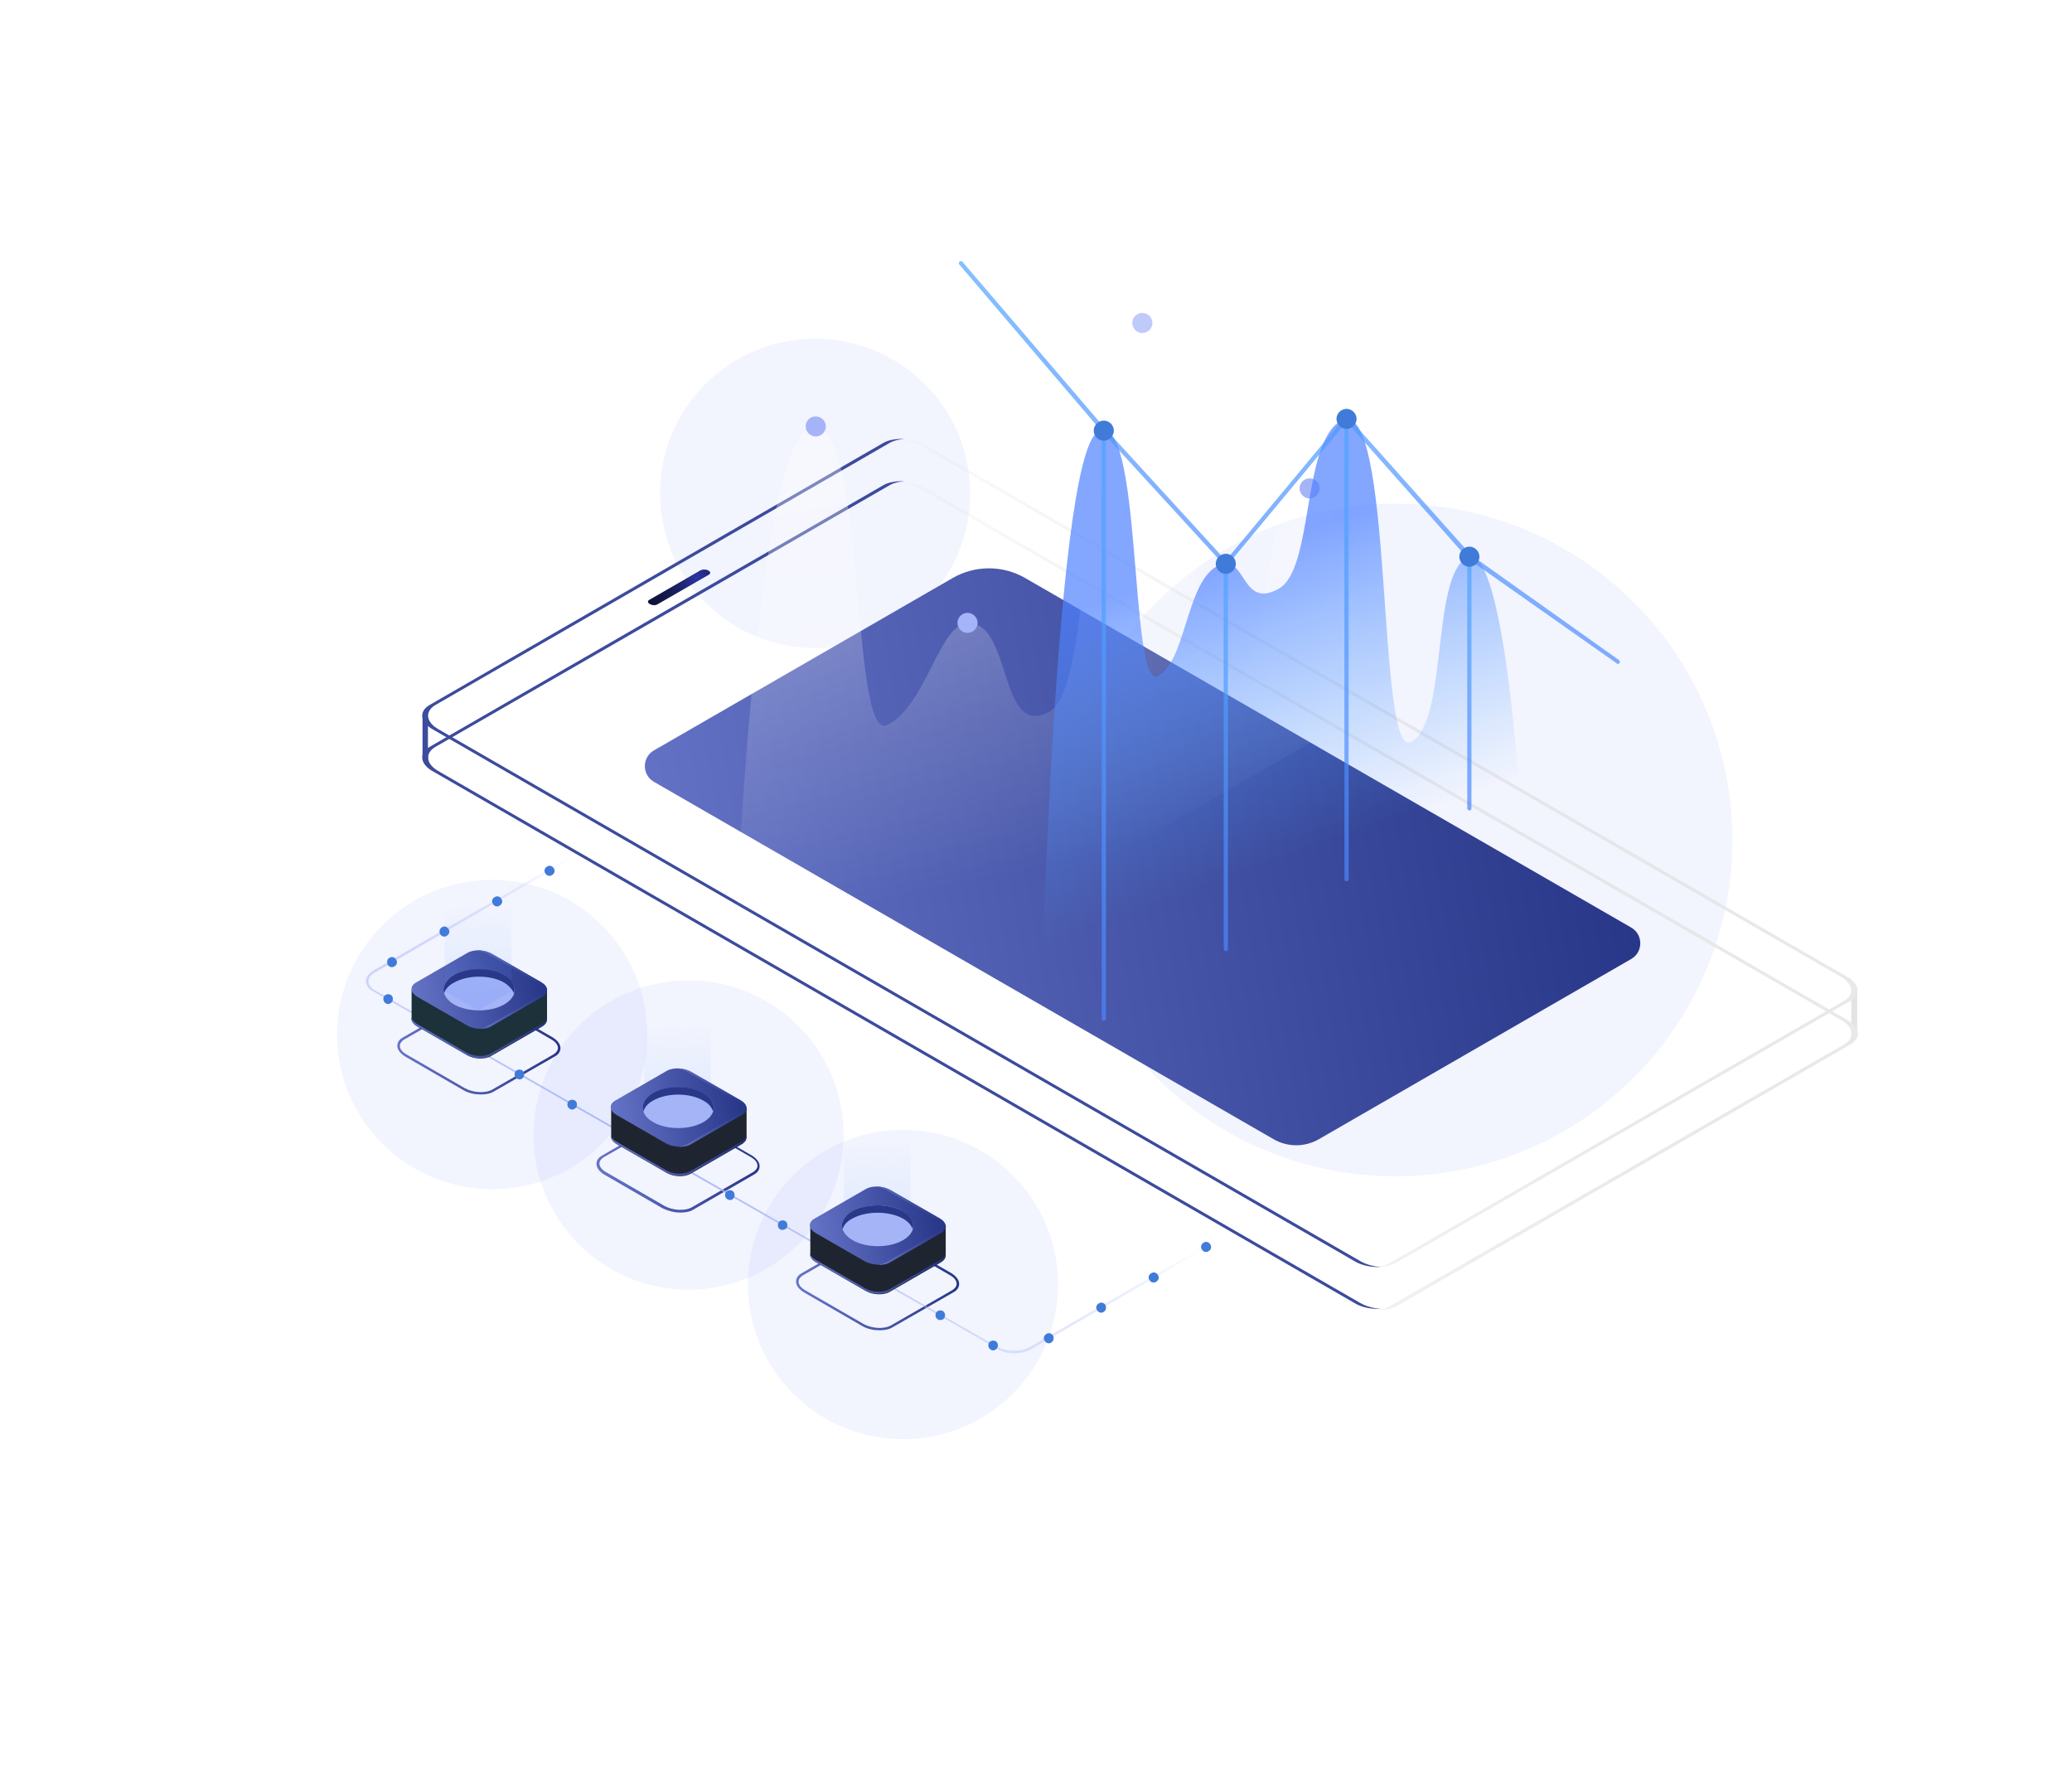 <svg width="685" height="588" viewBox="0 0 685 588" fill="none" xmlns="http://www.w3.org/2000/svg">
<g opacity="0.15" filter="url(#filter0_f)">
<ellipse rx="51.252" ry="51.106" transform="matrix(1 0 0 -1 162.71 341.936)" fill="#A5B4F7"/>
</g>
<g opacity="0.15" filter="url(#filter1_f)">
<ellipse rx="51.252" ry="51.106" transform="matrix(1 0 0 -1 227.63 375.155)" fill="#A5B4F7"/>
</g>
<g opacity="0.15" filter="url(#filter2_f)">
<ellipse rx="51.252" ry="51.106" transform="matrix(1 0 0 -1 298.528 424.557)" fill="#A5B4F7"/>
</g>
<g opacity="0.15" filter="url(#filter3_f)">
<ellipse rx="111.473" ry="111.155" transform="matrix(1 0 0 -1 461.254 277.628)" fill="#A5B4F7"/>
</g>
<g opacity="0.15" filter="url(#filter4_f)">
<ellipse rx="51.252" ry="51.106" transform="matrix(1 0 0 -1 269.486 163.066)" fill="#A5B4F7"/>
</g>
<path d="M613.98 327.417V340.845C613.98 342.368 613.149 343.752 611.624 344.86L611.347 345.137C611.763 344.445 612.04 343.614 612.04 342.922V329.494L613.98 327.417Z" fill="#E3E3E4"/>
<path d="M141.483 238.267V251.141C141.483 252.387 141.899 253.633 142.869 254.74C140.652 253.218 139.543 251.141 139.682 249.341V236.467" fill="#3C4B9D"/>
<path d="M459.577 417.398L609.545 330.878C613.149 328.802 612.733 325.202 608.575 322.849L303.787 147.04C301.847 145.933 299.352 145.241 296.857 145.102C299.906 144.964 303.233 145.518 305.866 147.04L610.654 322.849C614.812 325.202 615.228 328.802 611.624 330.878L461.794 417.26C459.993 418.367 457.359 418.783 454.726 418.644C456.527 418.506 458.329 418.09 459.577 417.398Z" fill="url(#paint0_radial)"/>
<path d="M459.72 431.585L609.688 345.203C613.292 343.127 612.876 339.528 608.718 337.174L303.93 161.366C301.99 160.258 299.495 159.566 297 159.427C300.049 159.289 303.376 159.843 306.009 161.366L610.797 337.174C614.955 339.528 615.371 343.127 611.767 345.203L461.937 431.585C460.136 432.692 457.502 433.108 454.869 432.969C456.67 432.831 458.472 432.416 459.72 431.585Z" fill="url(#paint1_radial)"/>
<path d="M142.038 233.007L291.867 146.486C293.669 145.379 296.303 144.964 298.936 145.102C296.996 145.241 295.333 145.656 293.946 146.486L143.978 233.007C140.375 235.083 140.79 238.682 144.948 241.036L449.736 416.844C451.677 417.952 454.171 418.644 456.666 418.782C453.617 418.921 450.291 418.367 447.796 416.844L143.008 241.036C138.85 238.682 138.434 235.083 142.038 233.007Z" fill="#3C4B9D"/>
<path d="M142.038 246.85L291.867 160.468C293.669 159.361 296.303 158.945 298.936 159.084C296.996 159.222 295.333 159.638 293.946 160.468L143.978 246.85C140.375 248.926 140.79 252.525 144.948 254.879L449.736 430.688C451.677 431.795 454.171 432.487 456.666 432.626C453.617 432.764 450.291 432.21 447.796 430.688L143.008 254.879C138.85 252.525 138.434 248.926 142.038 246.85Z" fill="#3C4B9D"/>
<path d="M421.036 376.531C425.674 379.205 431.386 379.205 436.023 376.53L539.271 316.973C543.274 314.664 543.274 308.886 539.27 306.578L338.925 191.054C331.504 186.775 322.365 186.776 314.944 191.056L216.193 248.019C212.19 250.329 212.19 256.106 216.194 258.415L421.036 376.531Z" fill="url(#paint2_linear)"/>
<path d="M217.299 199.783L234.347 189.954C235.04 189.539 234.902 188.985 234.209 188.57C233.516 188.155 232.407 188.155 231.714 188.431L214.666 198.26C213.973 198.675 214.111 199.229 214.804 199.644C215.497 200.06 216.606 200.198 217.299 199.783Z" fill="url(#paint3_radial)"/>
<path opacity="0.5" d="M453.34 233.837C453.34 233.837 445.994 153.131 430.332 162.13C414.67 171.128 422.293 218.056 405.938 227.331C389.998 236.606 398.592 93.606 374.475 107.587C357.149 117.554 362.694 226.085 347.17 235.083C329.845 245.05 334.834 204.213 319.311 206.013C310.44 207.12 305.866 233.56 293.254 239.652C280.641 245.743 286.739 130.567 266.919 142.057C246.822 153.685 241 356.211 241 356.211L453.34 233.837Z" fill="url(#paint4_linear)"/>
<path d="M429.639 161.437C429.639 163.237 431.163 164.76 432.965 164.76C434.767 164.76 436.292 163.237 436.292 161.437C436.292 159.638 434.767 158.115 432.965 158.115C431.163 158.115 429.639 159.499 429.639 161.437Z" fill="#A5B4F8"/>
<path opacity="0.7" d="M374.336 106.757C374.336 108.556 375.861 110.079 377.663 110.079C379.465 110.079 380.989 108.556 380.989 106.757C380.989 104.957 379.465 103.434 377.663 103.434C375.861 103.434 374.336 104.819 374.336 106.757Z" fill="#A5B4F8"/>
<path d="M316.539 205.874C316.539 207.673 318.064 209.196 319.866 209.196C321.667 209.196 323.192 207.673 323.192 205.874C323.192 204.074 321.667 202.552 319.866 202.552C318.064 202.552 316.539 204.074 316.539 205.874Z" fill="#A5B4F8"/>
<path d="M266.365 140.949C266.365 142.749 267.889 144.272 269.691 144.272C271.493 144.272 273.018 142.749 273.018 140.949C273.018 139.15 271.493 137.627 269.691 137.627C267.751 137.627 266.365 139.15 266.365 140.949Z" fill="#A5B4F8"/>
<path opacity="0.7" d="M501.99 257.786C501.99 257.786 496.584 177.634 484.803 184.417C473.16 191.2 478.704 238.129 466.646 245.189C454.726 252.11 461.24 128.767 443.222 139.15C430.332 146.625 434.351 187.878 422.847 194.523C409.819 201.998 412.175 181.51 402.057 187.324C392.077 193.138 391.939 219.164 382.652 223.455C373.227 227.608 377.801 134.166 362.971 142.749C348.002 151.332 343.705 349.29 343.705 349.29L501.99 257.786Z" fill="url(#paint5_linear)"/>
<path opacity="0.7" d="M485.773 267.892C486.189 267.892 486.466 267.615 486.466 267.199V184.14C486.466 183.725 486.189 183.448 485.773 183.448C485.357 183.448 485.08 183.725 485.08 184.14V267.199C485.08 267.476 485.357 267.892 485.773 267.892Z" fill="url(#paint6_linear)"/>
<path opacity="0.7" d="M445.162 291.287C445.578 291.287 445.855 291.01 445.855 290.594V138.458C445.855 138.042 445.578 137.765 445.162 137.765C444.747 137.765 444.469 138.042 444.469 138.458V290.594C444.469 291.01 444.747 291.287 445.162 291.287Z" fill="url(#paint7_linear)"/>
<path opacity="0.7" d="M405.245 314.405C405.661 314.405 405.938 314.128 405.938 313.713V186.355C405.938 185.94 405.661 185.663 405.245 185.663C404.829 185.663 404.552 185.94 404.552 186.355V313.574C404.552 313.989 404.829 314.405 405.245 314.405Z" fill="url(#paint8_linear)"/>
<path opacity="0.7" d="M364.911 337.385C365.327 337.385 365.604 337.108 365.604 336.692V142.611C365.604 142.195 365.327 141.918 364.911 141.918C364.495 141.918 364.218 142.195 364.218 142.611V336.692C364.218 337.108 364.495 337.385 364.911 337.385Z" fill="url(#paint9_linear)"/>
<path opacity="0.7" d="M534.838 219.44C535.116 219.44 535.254 219.302 535.393 219.163C535.67 218.887 535.531 218.471 535.254 218.194L486.327 183.448L445.717 137.904C445.578 137.765 445.44 137.627 445.162 137.627C445.024 137.627 444.747 137.765 444.608 137.904L405.245 185.248L365.466 141.78L318.202 86.546C317.925 86.269 317.509 86.269 317.232 86.407C316.955 86.684 316.955 87.099 317.093 87.376L364.357 142.749L404.69 186.77C404.829 186.909 404.968 187.047 405.245 187.047C405.383 187.047 405.661 186.909 405.799 186.77L445.162 139.427L485.219 184.555L485.357 184.694L534.561 219.302C534.561 219.44 534.7 219.44 534.838 219.44Z" fill="url(#paint10_linear)"/>
<path d="M441.836 138.458C441.836 140.257 443.361 141.78 445.162 141.78C446.964 141.78 448.489 140.257 448.489 138.458C448.489 136.658 446.964 135.135 445.162 135.135C443.361 135.135 441.836 136.658 441.836 138.458Z" fill="#417BD9"/>
<path d="M482.447 184.002C482.447 185.801 483.971 187.324 485.773 187.324C487.575 187.324 489.1 185.801 489.1 184.002C489.1 182.202 487.575 180.679 485.773 180.679C483.971 180.679 482.447 182.202 482.447 184.002Z" fill="#417BD9"/>
<path d="M401.918 186.355C401.918 188.155 403.443 189.677 405.245 189.677C407.046 189.677 408.571 188.155 408.571 186.355C408.571 184.555 407.046 183.033 405.245 183.033C403.443 183.033 401.918 184.555 401.918 186.355Z" fill="#417BD9"/>
<path d="M361.585 142.334C361.585 144.133 363.109 145.656 364.911 145.656C366.713 145.656 368.238 144.133 368.238 142.334C368.238 140.534 366.713 139.011 364.911 139.011C363.109 139.011 361.585 140.534 361.585 142.334Z" fill="#417BD9"/>
<path d="M290.759 439.686C292.422 439.686 293.947 439.409 295.055 438.717L315.291 427.089C316.539 426.396 317.093 425.427 317.093 424.32C317.093 423.074 316.123 421.828 314.598 420.859L295.194 409.646C292.283 407.985 287.848 407.708 285.215 409.231L264.979 420.859C263.731 421.551 263.177 422.52 263.177 423.628C263.177 424.874 264.147 426.12 265.672 427.089L285.076 438.302C286.739 439.271 288.818 439.686 290.759 439.686ZM289.511 409.092C291.313 409.092 293.254 409.508 294.778 410.338L314.183 421.551C315.569 422.382 316.262 423.351 316.262 424.32C316.262 425.151 315.707 425.843 314.876 426.396L294.64 438.025C292.283 439.409 288.264 439.132 285.492 437.609L266.087 426.396C264.701 425.566 264.008 424.597 264.008 423.628C264.008 422.797 264.563 422.105 265.394 421.551L285.63 409.923C286.601 409.369 287.987 409.092 289.511 409.092Z" fill="url(#paint11_linear)"/>
<path d="M224.922 400.786C226.585 400.786 228.11 400.51 229.219 399.817L249.316 388.189C250.564 387.497 251.118 386.528 251.118 385.421C251.118 384.175 250.148 382.929 248.623 381.96L229.219 370.747C226.308 369.086 221.873 368.809 219.24 370.331L199.004 381.96C197.756 382.652 197.202 383.621 197.202 384.728C197.202 385.974 198.172 387.22 199.697 388.189L219.101 399.402C220.903 400.233 222.843 400.786 224.922 400.786ZM223.675 370.055C225.477 370.055 227.417 370.47 228.942 371.3L248.346 382.513C249.732 383.344 250.425 384.313 250.425 385.282C250.425 386.113 249.871 386.805 249.039 387.359L228.803 398.987C226.447 400.371 222.427 400.094 219.655 398.572L200.251 387.359C198.865 386.528 198.172 385.559 198.172 384.59C198.172 383.759 198.726 383.067 199.558 382.513L219.794 370.885C220.764 370.47 222.15 370.055 223.675 370.055Z" fill="url(#paint12_linear)"/>
<path d="M158.947 361.749C160.61 361.749 162.135 361.472 163.244 360.78L183.48 349.151C184.727 348.459 185.282 347.49 185.282 346.383C185.282 345.137 184.312 343.891 182.787 342.922L163.383 331.709C160.472 330.048 156.037 329.771 153.403 331.294L133.167 342.922C131.92 343.614 131.365 344.583 131.365 345.691C131.365 346.936 132.335 348.182 133.86 349.151L153.265 360.364C154.928 361.333 157.007 361.749 158.947 361.749ZM157.7 331.155C159.502 331.155 161.442 331.57 162.967 332.401L182.371 343.614C183.757 344.445 184.45 345.414 184.45 346.383C184.45 347.213 183.896 347.905 183.064 348.459L162.828 360.087C160.472 361.472 156.452 361.195 153.68 359.672L134.276 348.459C132.89 347.629 132.197 346.66 132.197 345.691C132.197 344.86 132.751 344.168 133.583 343.614L153.819 331.986C154.928 331.432 156.314 331.155 157.7 331.155Z" fill="url(#paint13_linear)"/>
<path d="M335.25 447.3C337.329 447.3 339.408 446.884 340.933 445.915L406.076 408.262L405.66 407.57L340.517 445.223C337.606 446.884 332.755 446.884 329.845 445.223L123.881 327.279C122.495 326.448 121.802 325.479 121.802 324.372C121.802 323.264 122.495 322.295 123.881 321.465L189.024 283.811L188.608 283.119L123.465 320.773C121.94 321.742 120.97 322.988 120.97 324.233C120.97 325.618 121.802 326.864 123.465 327.694L329.429 445.638C331.231 446.884 333.171 447.3 335.25 447.3Z" fill="url(#paint14_radial)"/>
<path d="M180.292 288.656C180.708 289.487 181.817 289.764 182.51 289.21C183.341 288.795 183.619 287.687 183.064 286.995C182.648 286.165 181.539 285.888 180.846 286.441C180.015 286.857 179.738 287.964 180.292 288.656Z" fill="#417BD9"/>
<path d="M162.967 298.762C163.383 299.593 164.491 299.869 165.184 299.316C166.016 298.9 166.293 297.793 165.739 297.101C165.323 296.27 164.214 295.993 163.521 296.547C162.69 296.962 162.412 297.931 162.967 298.762Z" fill="#417BD9"/>
<path d="M145.503 308.729C145.919 309.56 147.028 309.837 147.721 309.283C148.552 308.868 148.829 307.76 148.275 307.068C147.859 306.237 146.75 305.96 146.057 306.514C145.364 306.929 145.087 307.898 145.503 308.729Z" fill="#417BD9"/>
<path d="M128.178 318.834C128.593 319.665 129.702 319.942 130.395 319.388C131.227 318.973 131.504 317.865 130.95 317.173C130.534 316.343 129.425 316.066 128.732 316.62C128.039 316.896 127.762 318.004 128.178 318.834Z" fill="#417BD9"/>
<path d="M129.702 331.016C130.118 330.186 129.841 329.217 129.148 328.802C128.316 328.386 127.346 328.663 126.93 329.355C126.514 330.186 126.791 331.155 127.484 331.57C128.177 332.124 129.148 331.847 129.702 331.016Z" fill="#417BD9"/>
<path d="M147.028 340.984C147.443 340.153 147.166 339.184 146.473 338.769C145.641 338.354 144.671 338.63 144.255 339.323C143.84 340.153 144.117 341.122 144.81 341.537C145.503 342.091 146.612 341.814 147.028 340.984Z" fill="#417BD9"/>
<path d="M155.759 345.967C156.175 345.137 155.898 344.168 155.205 343.752C154.373 343.337 153.403 343.614 152.987 344.306C152.572 345.137 152.849 346.106 153.542 346.521C154.235 347.075 155.344 346.798 155.759 345.967Z" fill="#417BD9"/>
<path d="M173.085 355.934C173.501 355.104 173.224 354.135 172.53 353.72C171.699 353.304 170.729 353.581 170.313 354.273C169.897 355.104 170.174 356.073 170.867 356.488C171.699 357.042 172.669 356.765 173.085 355.934Z" fill="#417BD9"/>
<path d="M190.549 365.901C190.965 365.071 190.688 364.102 189.995 363.687C189.163 363.271 188.193 363.548 187.777 364.24C187.361 365.071 187.638 366.04 188.331 366.455C189.024 367.009 189.995 366.732 190.549 365.901Z" fill="#417BD9"/>
<path d="M207.874 375.869C208.29 375.038 208.013 374.069 207.32 373.654C206.488 373.238 205.518 373.515 205.102 374.207C204.686 375.038 204.963 376.007 205.657 376.422C206.488 376.976 207.458 376.699 207.874 375.869Z" fill="#417BD9"/>
<path d="M216.606 380.852C217.022 380.022 216.745 379.053 216.052 378.637C215.22 378.222 214.25 378.499 213.834 379.191C213.418 380.022 213.695 380.991 214.388 381.406C215.081 381.96 216.19 381.683 216.606 380.852Z" fill="#417BD9"/>
<path d="M225.338 385.836C225.754 385.005 225.477 384.036 224.784 383.621C223.952 383.206 222.982 383.482 222.566 384.175C222.15 385.005 222.427 385.974 223.12 386.39C223.813 386.943 224.784 386.666 225.338 385.836Z" fill="#417BD9"/>
<path d="M242.664 395.803C243.079 394.972 242.802 394.003 242.109 393.588C241.277 393.172 240.307 393.449 239.891 394.141C239.476 394.972 239.753 395.941 240.446 396.356C241.277 396.91 242.248 396.633 242.664 395.803Z" fill="#417BD9"/>
<path d="M260.128 405.77C260.543 404.939 260.266 403.97 259.573 403.555C258.742 403.14 257.771 403.417 257.356 404.109C256.94 404.939 257.217 405.908 257.91 406.324C258.603 406.739 259.573 406.462 260.128 405.77Z" fill="#417BD9"/>
<path d="M277.453 415.737C277.869 414.906 277.591 413.937 276.898 413.522C276.067 413.107 275.097 413.384 274.681 414.076C274.265 414.906 274.542 415.875 275.235 416.291C275.928 416.706 277.037 416.429 277.453 415.737Z" fill="#417BD9"/>
<path d="M286.185 420.72C286.601 419.89 286.323 418.921 285.63 418.505C284.799 418.09 283.829 418.367 283.413 419.059C282.997 419.89 283.274 420.859 283.967 421.274C284.66 421.689 285.769 421.413 286.185 420.72Z" fill="#417BD9"/>
<path d="M294.917 425.704C295.333 424.874 295.056 423.905 294.363 423.489C293.531 423.074 292.561 423.351 292.145 424.043C291.729 424.874 292.006 425.843 292.699 426.258C293.392 426.673 294.363 426.396 294.917 425.704Z" fill="#417BD9"/>
<path d="M312.242 435.533C312.658 434.702 312.381 433.733 311.688 433.318C310.856 432.903 309.886 433.179 309.47 433.872C309.054 434.702 309.331 435.671 310.025 436.087C310.718 436.502 311.826 436.363 312.242 435.533Z" fill="#417BD9"/>
<path d="M329.706 445.5C330.122 444.669 329.845 443.7 329.152 443.285C328.32 442.87 327.35 443.147 326.934 443.839C326.518 444.669 326.795 445.638 327.488 446.054C328.181 446.607 329.152 446.331 329.706 445.5Z" fill="#417BD9"/>
<path d="M348.14 441.485C347.725 440.655 346.616 440.378 345.923 440.932C345.091 441.347 344.814 442.454 345.368 443.147C345.784 443.977 346.893 444.254 347.586 443.7C348.279 443.285 348.556 442.178 348.14 441.485Z" fill="#417BD9"/>
<path d="M365.466 431.38C365.05 430.549 363.941 430.272 363.248 430.826C362.416 431.241 362.139 432.349 362.693 433.041C363.109 433.872 364.218 434.149 364.911 433.595C365.604 433.18 365.881 432.211 365.466 431.38Z" fill="#417BD9"/>
<path d="M382.791 421.413C382.375 420.582 381.266 420.305 380.573 420.859C379.742 421.274 379.465 422.382 380.019 423.074C380.435 423.905 381.544 424.182 382.237 423.628C383.068 423.212 383.346 422.105 382.791 421.413Z" fill="#417BD9"/>
<path d="M400.116 411.307C399.701 410.477 398.592 410.2 397.899 410.753C397.067 411.169 396.79 412.276 397.344 412.968C397.76 413.799 398.869 414.076 399.562 413.522C400.394 413.107 400.671 412.138 400.116 411.307Z" fill="#417BD9"/>
<path d="M135.939 327.002H150.354L154.373 324.649C156.452 323.403 160.056 323.541 162.412 324.926L166.432 327.279H180.846V336.969C180.846 337.8 180.431 338.492 179.46 339.184L162.412 349.013C160.333 350.259 156.73 350.12 154.373 348.736L138.018 339.323C136.771 338.63 136.078 337.661 136.078 336.831V327.002H135.939Z" fill="#1C313A"/>
<path d="M137.88 338.492L154.235 347.905C156.591 349.29 160.195 349.428 162.274 348.182L179.322 338.354C180.292 337.8 180.708 336.969 180.708 336.139V336.831C180.708 337.661 180.292 338.354 179.322 339.046L162.274 348.874C160.195 350.12 156.591 349.982 154.235 348.598L137.88 339.184C136.632 338.492 135.939 337.523 135.939 336.692V336C136.078 336.831 136.632 337.661 137.88 338.492Z" fill="url(#paint15_linear)"/>
<path d="M162.412 339.184L179.46 329.355C181.54 328.11 181.262 326.033 178.906 324.649L162.551 315.235C160.195 313.851 156.591 313.713 154.512 314.959L137.464 324.787C135.385 326.033 135.662 328.11 138.018 329.494L154.373 338.907C156.73 340.292 160.333 340.43 162.412 339.184Z" fill="url(#paint16_linear)"/>
<path d="M161.026 339.184L178.074 329.356C180.153 328.11 179.876 326.033 177.52 324.649L161.165 315.236C160.056 314.543 158.67 314.266 157.284 314.128C159.086 313.99 161.026 314.405 162.551 315.236L178.906 324.649C181.262 326.033 181.54 328.11 179.46 329.356L162.412 339.184C161.303 339.876 159.779 340.015 158.254 340.015C159.363 340.015 160.333 339.738 161.026 339.184Z" fill="url(#paint17_linear)"/>
<path d="M150.077 331.986C154.651 334.616 162.135 334.616 166.709 331.986C171.283 329.355 171.283 325.064 166.709 322.434C162.135 319.804 154.651 319.804 150.077 322.434C145.503 324.926 145.503 329.217 150.077 331.986Z" fill="#A5B4F7"/>
<g style="mix-blend-mode:lighten" opacity="0.15">
<path d="M169.073 327.356L169.058 274.737C169.015 274.893 168.914 275.034 168.74 275.133L158.918 280.626C158.397 280.924 157.761 280.938 157.24 280.683L147.548 275.19C147.273 275.034 147.128 274.836 147.085 274.638V327.186C147.027 327.455 147.172 327.739 147.548 327.965L157.24 333.458C157.775 333.713 158.412 333.699 158.918 333.401L168.74 327.908C168.957 327.781 169.058 327.569 169.073 327.356Z" fill="url(#paint18_linear)"/>
</g>
<g style="mix-blend-mode:lighten" opacity="0.15">
<path d="M235 367.126L234.986 314.506C234.942 314.662 234.841 314.803 234.667 314.902L224.845 320.396C224.324 320.693 223.688 320.707 223.167 320.452L213.475 314.959C213.2 314.803 213.056 314.605 213.012 314.407V366.956C212.954 367.225 213.099 367.508 213.475 367.734L223.167 373.227C223.702 373.482 224.339 373.468 224.845 373.171L234.667 367.678C234.884 367.55 234.986 367.338 235 367.126Z" fill="url(#paint19_linear)"/>
</g>
<g style="mix-blend-mode:lighten" opacity="0.15">
<path d="M301 405.126L300.986 352.506C300.942 352.662 300.841 352.803 300.667 352.902L290.845 358.396C290.324 358.693 289.688 358.707 289.167 358.452L279.475 352.959C279.2 352.803 279.056 352.605 279.012 352.407V404.956C278.954 405.225 279.099 405.508 279.475 405.734L289.167 411.227C289.702 411.482 290.339 411.468 290.845 411.171L300.667 405.678C300.884 405.55 300.986 405.338 301 405.126Z" fill="url(#paint20_linear)"/>
</g>
<path d="M166.709 324.787C162.135 322.157 154.65 322.157 150.076 324.787C148.275 325.756 147.24 326.941 146.824 328.325C146.131 326.249 147.304 323.957 150.076 322.295C154.65 319.665 162.135 319.665 166.709 322.295C169.619 323.957 170.59 326.171 169.897 328.386C169.481 327.141 168.372 325.895 166.709 324.787Z" fill="#293889"/>
<path d="M201.914 365.902H216.329L220.348 363.548C222.427 362.302 226.031 362.441 228.387 363.825L232.407 366.179H246.822V375.869C246.822 376.699 246.406 377.392 245.436 378.084L228.387 387.912C226.308 389.158 222.705 389.02 220.348 387.636L203.993 378.222C202.746 377.53 202.053 376.561 202.053 375.73V365.902H201.914Z" fill="#1F2530"/>
<path d="M203.855 377.391L220.21 386.805C222.566 388.189 226.17 388.328 228.249 387.082L245.297 377.253C246.267 376.699 246.683 375.869 246.683 375.038V375.73C246.683 376.561 246.267 377.253 245.297 377.945L228.249 387.774C226.17 389.02 222.566 388.881 220.21 387.497L203.855 378.084C202.607 377.391 201.914 376.422 201.914 375.592V374.9C201.914 375.73 202.607 376.699 203.855 377.391Z" fill="url(#paint21_linear)"/>
<path d="M228.249 378.222L245.297 368.393C247.376 367.147 247.099 365.071 244.742 363.687L228.387 354.273C226.031 352.889 222.427 352.75 220.348 353.996L203.3 363.825C201.221 365.071 201.498 367.147 203.855 368.532L220.21 377.945C222.566 379.191 226.17 379.468 228.249 378.222Z" fill="url(#paint22_linear)"/>
<path d="M227.001 378.222L244.05 368.393C246.129 367.147 245.851 365.071 243.495 363.687L227.14 354.273C226.031 353.581 224.645 353.304 223.259 353.166C225.061 353.027 227.001 353.443 228.526 354.273L244.881 363.687C247.237 365.071 247.515 367.147 245.436 368.393L228.387 378.222C227.279 378.914 225.754 379.053 224.229 379.053C225.2 378.914 226.17 378.637 227.001 378.222Z" fill="url(#paint23_linear)"/>
<path d="M215.913 370.885C220.487 373.515 227.972 373.515 232.545 370.885C237.119 368.255 237.119 363.963 232.545 361.333C227.972 358.703 220.487 358.703 215.913 361.333C211.339 363.963 211.339 368.255 215.913 370.885Z" fill="#A5B4F7"/>
<path d="M232.539 363.787C227.957 361.128 220.459 361.128 215.877 363.787C214.072 364.766 213.108 366.024 212.691 367.423C211.949 365.187 213.1 362.947 215.877 361.268C220.459 358.61 227.957 358.61 232.539 361.268C235.455 362.947 236.427 365.186 235.733 367.424C235.316 366.025 234.344 364.766 232.539 363.787Z" fill="#293889"/>
<path d="M267.751 404.94H282.165L286.185 402.586C288.264 401.34 291.868 401.479 294.224 402.863L298.243 405.216H312.658V414.907C312.658 415.737 312.242 416.429 311.272 417.122L294.224 426.95C292.145 428.196 288.541 428.058 286.185 426.673L269.83 417.26C268.582 416.568 267.889 415.599 267.889 414.768V404.94H267.751Z" fill="#1F2530"/>
<path d="M269.691 416.429L286.046 425.843C288.402 427.227 292.006 427.365 294.085 426.12L311.133 416.291C312.103 415.737 312.519 414.907 312.519 414.076V414.768C312.519 415.599 312.103 416.291 311.133 416.983L294.085 426.812C292.006 428.058 288.402 427.919 286.046 426.535L269.691 417.121C268.444 416.429 267.751 415.46 267.751 414.63V413.938C267.751 414.768 268.444 415.737 269.691 416.429Z" fill="url(#paint24_linear)"/>
<path d="M294.085 417.26L311.133 407.431C313.212 406.185 312.935 404.109 310.579 402.724L294.224 393.311C291.867 391.927 288.264 391.788 286.185 393.034L269.137 402.863C267.058 404.109 267.335 406.185 269.691 407.57L286.046 416.983C288.541 418.229 292.145 418.367 294.085 417.26Z" fill="url(#paint25_linear)"/>
<path d="M292.838 417.26L309.886 407.431C311.965 406.185 311.688 404.109 309.332 402.725L292.976 393.311C291.868 392.619 290.481 392.342 289.095 392.204C290.897 392.065 292.838 392.481 294.362 393.311L310.718 402.725C313.074 404.109 313.351 406.185 311.272 407.431L294.224 417.26C293.115 417.952 291.59 418.091 290.066 418.091C291.036 417.952 292.006 417.675 292.838 417.26Z" fill="url(#paint26_linear)"/>
<path d="M281.888 409.923C286.462 412.553 293.946 412.553 298.52 409.923C303.094 407.293 303.094 403.001 298.52 400.371C293.946 397.741 286.462 397.741 281.888 400.371C277.175 402.863 277.175 407.154 281.888 409.923Z" fill="#A5B4F7"/>
<path d="M298.499 402.764C293.897 400.192 286.366 400.192 281.763 402.764C279.95 403.711 278.974 404.93 278.556 406.283C277.858 404.253 278.974 401.952 281.763 400.327C286.366 397.755 293.897 397.755 298.499 400.327C301.428 401.952 302.404 404.117 301.707 406.283C301.289 404.93 300.173 403.711 298.499 402.764Z" fill="#293889"/>
<defs>
<filter id="filter0_f" x="0.008" y="179.381" width="325.403" height="325.111" filterUnits="userSpaceOnUse" color-interpolation-filters="sRGB">
<feFlood flood-opacity="0" result="BackgroundImageFix"/>
<feBlend mode="normal" in="SourceGraphic" in2="BackgroundImageFix" result="shape"/>
<feGaussianBlur stdDeviation="55.725" result="effect1_foregroundBlur"/>
</filter>
<filter id="filter1_f" x="64.928" y="212.6" width="325.403" height="325.111" filterUnits="userSpaceOnUse" color-interpolation-filters="sRGB">
<feFlood flood-opacity="0" result="BackgroundImageFix"/>
<feBlend mode="normal" in="SourceGraphic" in2="BackgroundImageFix" result="shape"/>
<feGaussianBlur stdDeviation="55.725" result="effect1_foregroundBlur"/>
</filter>
<filter id="filter2_f" x="135.827" y="262.002" width="325.403" height="325.111" filterUnits="userSpaceOnUse" color-interpolation-filters="sRGB">
<feFlood flood-opacity="0" result="BackgroundImageFix"/>
<feBlend mode="normal" in="SourceGraphic" in2="BackgroundImageFix" result="shape"/>
<feGaussianBlur stdDeviation="55.725" result="effect1_foregroundBlur"/>
</filter>
<filter id="filter3_f" x="238.331" y="55.023" width="445.846" height="445.21" filterUnits="userSpaceOnUse" color-interpolation-filters="sRGB">
<feFlood flood-opacity="0" result="BackgroundImageFix"/>
<feBlend mode="normal" in="SourceGraphic" in2="BackgroundImageFix" result="shape"/>
<feGaussianBlur stdDeviation="55.725" result="effect1_foregroundBlur"/>
</filter>
<filter id="filter4_f" x="106.784" y="0.511" width="325.403" height="325.111" filterUnits="userSpaceOnUse" color-interpolation-filters="sRGB">
<feFlood flood-opacity="0" result="BackgroundImageFix"/>
<feBlend mode="normal" in="SourceGraphic" in2="BackgroundImageFix" result="shape"/>
<feGaussianBlur stdDeviation="55.725" result="effect1_foregroundBlur"/>
</filter>
<radialGradient id="paint0_radial" cx="0" cy="0" r="1" gradientUnits="userSpaceOnUse" gradientTransform="translate(604.332 324.901) rotate(-152.339) scale(376.126 238.985)">
<stop stop-color="#E9E9E9"/>
<stop offset="1" stop-color="#CCCCCC" stop-opacity="0"/>
</radialGradient>
<radialGradient id="paint1_radial" cx="0" cy="0" r="1" gradientUnits="userSpaceOnUse" gradientTransform="translate(604.475 339.226) rotate(-152.339) scale(376.126 238.985)">
<stop stop-color="#E9E9E9"/>
<stop offset="1" stop-color="#CCCCCC" stop-opacity="0"/>
</radialGradient>
<linearGradient id="paint2_linear" x1="567.233" y1="241.365" x2="208.398" y2="305.407" gradientUnits="userSpaceOnUse">
<stop stop-color="#213081"/>
<stop offset="1" stop-color="#6574C7"/>
</linearGradient>
<radialGradient id="paint3_radial" cx="0" cy="0" r="1" gradientUnits="userSpaceOnUse" gradientTransform="translate(230.314 190.809) rotate(150.03) scale(17.776 15.385)">
<stop offset="0.011" stop-color="#2C35A2"/>
<stop offset="0.164" stop-color="#252C88"/>
<stop offset="0.398" stop-color="#1B2167"/>
<stop offset="0.621" stop-color="#15194F"/>
<stop offset="0.827" stop-color="#101540"/>
<stop offset="1" stop-color="#0F133B"/>
</radialGradient>
<linearGradient id="paint4_linear" x1="308.5" y1="84.907" x2="352" y2="301.907" gradientUnits="userSpaceOnUse">
<stop stop-color="white"/>
<stop offset="0.926" stop-color="white" stop-opacity="0"/>
</linearGradient>
<linearGradient id="paint5_linear" x1="454.721" y1="275.279" x2="420.912" y2="179.016" gradientUnits="userSpaceOnUse">
<stop offset="0.016" stop-color="#4FA4FF" stop-opacity="0"/>
<stop offset="1" stop-color="#4F81FF"/>
</linearGradient>
<linearGradient id="paint6_linear" x1="485.142" y1="267.587" x2="490.171" y2="267.271" gradientUnits="userSpaceOnUse">
<stop stop-color="#4F81FF"/>
<stop offset="1" stop-color="#4FA4FF"/>
</linearGradient>
<linearGradient id="paint7_linear" x1="444.532" y1="290.734" x2="449.575" y2="290.559" gradientUnits="userSpaceOnUse">
<stop stop-color="#4F81FF"/>
<stop offset="1" stop-color="#4FA4FF"/>
</linearGradient>
<linearGradient id="paint8_linear" x1="404.614" y1="313.941" x2="409.654" y2="313.733" gradientUnits="userSpaceOnUse">
<stop stop-color="#4F81FF"/>
<stop offset="1" stop-color="#4FA4FF"/>
</linearGradient>
<linearGradient id="paint9_linear" x1="364.281" y1="336.681" x2="369.326" y2="336.544" gradientUnits="userSpaceOnUse">
<stop stop-color="#4F81FF"/>
<stop offset="1" stop-color="#4FA4FF"/>
</linearGradient>
<linearGradient id="paint10_linear" x1="326.833" y1="218.961" x2="346.456" y2="95.525" gradientUnits="userSpaceOnUse">
<stop stop-color="#4F81FF"/>
<stop offset="1" stop-color="#4FA4FF"/>
</linearGradient>
<linearGradient id="paint11_linear" x1="320.089" y1="417.381" x2="263.329" y2="427.395" gradientUnits="userSpaceOnUse">
<stop stop-color="#213081"/>
<stop offset="1" stop-color="#6574C7"/>
</linearGradient>
<linearGradient id="paint12_linear" x1="254.114" y1="378.482" x2="197.354" y2="388.495" gradientUnits="userSpaceOnUse">
<stop stop-color="#213081"/>
<stop offset="1" stop-color="#6574C7"/>
</linearGradient>
<linearGradient id="paint13_linear" x1="188.277" y1="339.444" x2="131.517" y2="349.457" gradientUnits="userSpaceOnUse">
<stop stop-color="#213081"/>
<stop offset="1" stop-color="#6574C7"/>
</linearGradient>
<radialGradient id="paint14_radial" cx="0" cy="0" r="1" gradientUnits="userSpaceOnUse" gradientTransform="translate(213.108 378.136) rotate(24.591) scale(223.108 80.747)">
<stop stop-color="#A5B4F7"/>
<stop offset="1" stop-color="#A5B4F7" stop-opacity="0"/>
</radialGradient>
<linearGradient id="paint15_linear" x1="183.195" y1="339.994" x2="139.519" y2="354.653" gradientUnits="userSpaceOnUse">
<stop stop-color="#213081"/>
<stop offset="1" stop-color="#6574C7"/>
</linearGradient>
<linearGradient id="paint16_linear" x1="183.35" y1="321.649" x2="136.212" y2="330.03" gradientUnits="userSpaceOnUse">
<stop stop-color="#213081"/>
<stop offset="1" stop-color="#6574C7"/>
</linearGradient>
<linearGradient id="paint17_linear" x1="182.171" y1="321.64" x2="156.801" y2="324.016" gradientUnits="userSpaceOnUse">
<stop stop-color="#213081"/>
<stop offset="1" stop-color="#6574C7"/>
</linearGradient>
<linearGradient id="paint18_linear" x1="158.167" y1="333.638" x2="157.473" y2="299.465" gradientUnits="userSpaceOnUse">
<stop stop-color="#4F81FF"/>
<stop offset="1" stop-color="#4FA4FF" stop-opacity="0"/>
</linearGradient>
<linearGradient id="paint19_linear" x1="224.094" y1="373.408" x2="223.4" y2="339.235" gradientUnits="userSpaceOnUse">
<stop stop-color="#4F81FF"/>
<stop offset="1" stop-color="#4FA4FF" stop-opacity="0"/>
</linearGradient>
<linearGradient id="paint20_linear" x1="290.094" y1="411.408" x2="289.4" y2="377.235" gradientUnits="userSpaceOnUse">
<stop stop-color="#4F81FF"/>
<stop offset="1" stop-color="#4FA4FF" stop-opacity="0"/>
</linearGradient>
<linearGradient id="paint21_linear" x1="249.17" y1="378.893" x2="205.494" y2="393.553" gradientUnits="userSpaceOnUse">
<stop stop-color="#213081"/>
<stop offset="1" stop-color="#6574C7"/>
</linearGradient>
<linearGradient id="paint22_linear" x1="249.186" y1="360.673" x2="202.053" y2="369.068" gradientUnits="userSpaceOnUse">
<stop stop-color="#213081"/>
<stop offset="1" stop-color="#6574C7"/>
</linearGradient>
<linearGradient id="paint23_linear" x1="248.146" y1="360.678" x2="222.776" y2="363.054" gradientUnits="userSpaceOnUse">
<stop stop-color="#213081"/>
<stop offset="1" stop-color="#6574C7"/>
</linearGradient>
<linearGradient id="paint24_linear" x1="315.006" y1="417.931" x2="271.33" y2="432.591" gradientUnits="userSpaceOnUse">
<stop stop-color="#213081"/>
<stop offset="1" stop-color="#6574C7"/>
</linearGradient>
<linearGradient id="paint25_linear" x1="315.023" y1="399.695" x2="267.896" y2="408.107" gradientUnits="userSpaceOnUse">
<stop stop-color="#213081"/>
<stop offset="1" stop-color="#6574C7"/>
</linearGradient>
<linearGradient id="paint26_linear" x1="313.982" y1="399.716" x2="288.612" y2="402.092" gradientUnits="userSpaceOnUse">
<stop stop-color="#213081"/>
<stop offset="1" stop-color="#6574C7"/>
</linearGradient>
</defs>
</svg>
